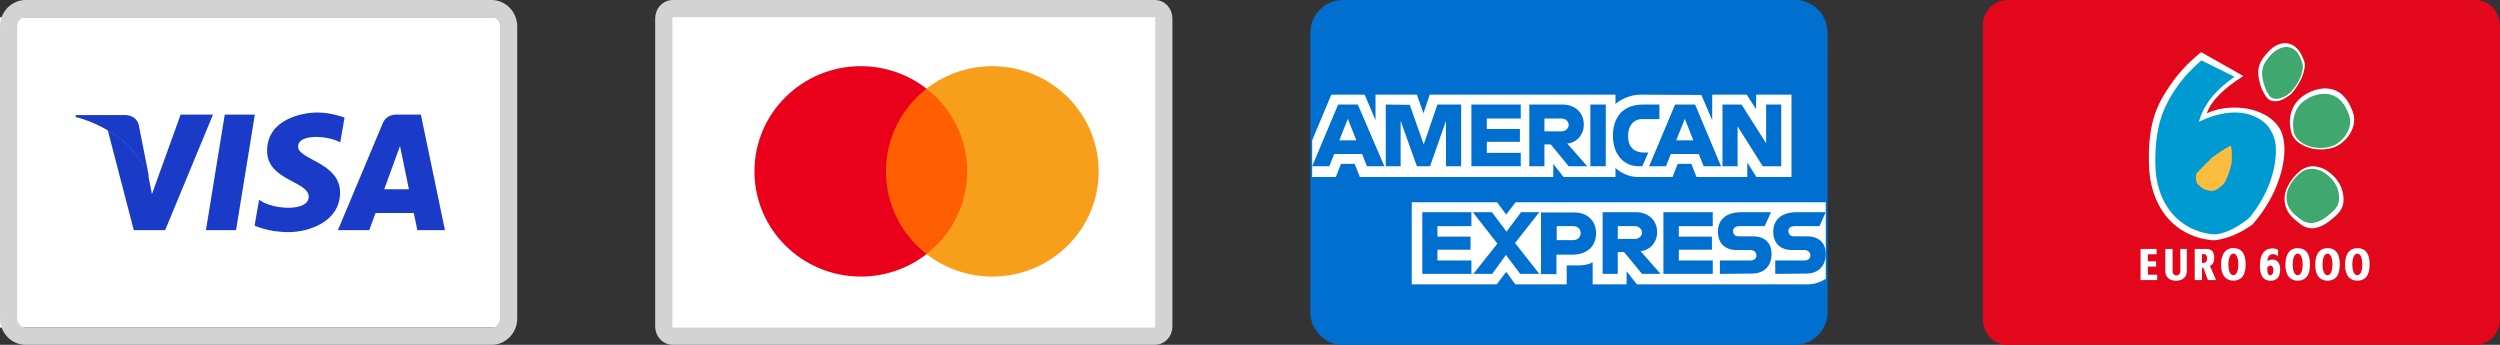 <svg width="145" height="20" viewBox="0 0 145 20" fill="none" xmlns="http://www.w3.org/2000/svg">
<rect x="0" y="0" width="145" height="20" fill="#333333" stroke="none"/>
<g clip-path="url(#clip0_269_12313)">
<path fill-rule="evenodd" clip-rule="evenodd" d="M104.125 0H77.875C76.844 0 76 0.857 76 1.905V18.095C76 19.143 76.844 20 77.875 20H104.125C105.156 20 106 19.143 106 18.095V1.905C106 0.857 105.156 0 104.125 0Z" fill="#016FD0"/>
<path fill-rule="evenodd" clip-rule="evenodd" d="M81.882 16.492V11.733H86.83L87.359 12.442L87.906 11.733H105.894V16.171C105.894 16.171 105.43 16.492 104.884 16.492H94.939L94.343 15.732V16.492H92.374V15.209C92.374 15.209 92.109 15.395 91.53 15.395H90.868V16.492H87.889L87.359 15.766L86.813 16.492H81.882Z" fill="white"/>
<path fill-rule="evenodd" clip-rule="evenodd" d="M76.106 8.139L77.215 5.49H79.151L79.78 6.975V5.49H82.18L82.56 6.57L82.924 5.49H93.698V6.03C93.698 6.03 94.26 5.49 95.187 5.49L98.679 5.507L99.308 6.975V5.49H101.31L101.856 6.334V5.49H103.908V10.265H101.872L101.343 9.422V10.265H98.397L98.1 9.506H97.305L97.007 10.265H95.005C94.211 10.265 93.698 9.742 93.698 9.742V10.265H90.686L90.09 9.506V10.265H78.87L78.572 9.506H77.778L77.48 10.265H76.106V8.139Z" fill="white"/>
<path fill-rule="evenodd" clip-rule="evenodd" d="M77.612 6.064L76.106 9.642H77.099L77.381 8.933H79.002L79.284 9.642H80.293L78.754 6.064H77.612ZM78.175 6.891L78.671 8.14H77.679L78.175 6.891Z" fill="#016FD0"/>
<path fill-rule="evenodd" clip-rule="evenodd" d="M80.376 9.642V6.064L81.766 6.081L82.577 8.376L83.371 6.064H84.745V9.642H83.868V7.009L82.941 9.642H82.18L81.237 7.009V9.642H80.376Z" fill="#016FD0"/>
<path fill-rule="evenodd" clip-rule="evenodd" d="M85.341 9.642V6.064H88.204V6.874H86.234V7.482H88.154V8.224H86.234V8.865H88.204V9.642H85.341Z" fill="#016FD0"/>
<path fill-rule="evenodd" clip-rule="evenodd" d="M88.7 6.064V9.642H89.577V8.376H89.941L90.984 9.642H92.059L90.901 8.325C91.381 8.292 91.861 7.87 91.861 7.229C91.861 6.469 91.282 6.064 90.636 6.064H88.7ZM89.577 6.874H90.57C90.818 6.874 90.984 7.06 90.984 7.246C90.984 7.482 90.752 7.617 90.587 7.617H89.577V6.874Z" fill="#016FD0"/>
<path fill-rule="evenodd" clip-rule="evenodd" d="M93.135 9.642H92.241V6.064H93.135V9.642Z" fill="#016FD0"/>
<path fill-rule="evenodd" clip-rule="evenodd" d="M95.253 9.642H95.055C94.128 9.642 93.549 8.899 93.549 7.87C93.549 6.824 94.112 6.064 95.286 6.064H96.246V6.908H95.237C94.757 6.908 94.426 7.296 94.426 7.87C94.426 8.562 94.806 8.848 95.369 8.848H95.601L95.253 9.642Z" fill="#016FD0"/>
<path fill-rule="evenodd" clip-rule="evenodd" d="M97.156 6.064L95.65 9.642H96.627L96.908 8.933H98.53L98.811 9.642H99.821L98.315 6.064H97.156ZM97.719 6.891L98.215 8.14H97.222L97.719 6.891Z" fill="#016FD0"/>
<path fill-rule="evenodd" clip-rule="evenodd" d="M99.903 9.642V6.064H101.012L102.435 8.309V6.064H103.312V9.642H102.237L100.78 7.33V9.642H99.903Z" fill="#016FD0"/>
<path fill-rule="evenodd" clip-rule="evenodd" d="M82.494 15.884V12.307H85.341V13.117H83.371V13.724H85.291V14.483H83.371V15.107H85.341V15.884H82.494Z" fill="#016FD0"/>
<path fill-rule="evenodd" clip-rule="evenodd" d="M96.478 15.884V12.307H99.34V13.117H97.371V13.724H99.291V14.483H97.371V15.107H99.34V15.884H96.478Z" fill="#016FD0"/>
<path fill-rule="evenodd" clip-rule="evenodd" d="M85.457 15.884L86.847 14.129L85.424 12.307H86.533L87.377 13.437L88.221 12.307H89.28L87.873 14.095L89.28 15.884H88.171L87.344 14.787L86.549 15.884H85.457Z" fill="#016FD0"/>
<path fill-rule="evenodd" clip-rule="evenodd" d="M89.379 12.324V15.901H90.273V14.771H91.199C91.977 14.771 92.573 14.349 92.573 13.522C92.573 12.847 92.109 12.324 91.315 12.324H89.379ZM90.273 13.117H91.249C91.497 13.117 91.679 13.269 91.679 13.522C91.679 13.758 91.497 13.927 91.249 13.927H90.289V13.117H90.273Z" fill="#016FD0"/>
<path fill-rule="evenodd" clip-rule="evenodd" d="M92.953 12.307V15.884H93.83V14.618H94.194L95.237 15.884H96.312L95.154 14.568C95.634 14.534 96.114 14.112 96.114 13.471C96.114 12.712 95.535 12.307 94.889 12.307H92.953ZM93.83 13.117H94.823C95.071 13.117 95.237 13.302 95.237 13.488C95.237 13.724 95.005 13.859 94.84 13.859H93.83V13.117Z" fill="#016FD0"/>
<path fill-rule="evenodd" clip-rule="evenodd" d="M99.754 15.884V15.107H101.509C101.773 15.107 101.873 14.973 101.873 14.804C101.873 14.652 101.757 14.5 101.509 14.5H100.714C100.019 14.5 99.639 14.078 99.639 13.437C99.639 12.863 99.986 12.307 101.012 12.307H102.717L102.353 13.117H100.88C100.598 13.117 100.516 13.268 100.516 13.403C100.516 13.555 100.615 13.707 100.83 13.707H101.658C102.419 13.707 102.75 14.146 102.75 14.736C102.75 15.361 102.386 15.867 101.608 15.867L99.754 15.884Z" fill="#016FD0"/>
<path fill-rule="evenodd" clip-rule="evenodd" d="M102.965 15.884V15.107H104.636C104.901 15.107 105 14.973 105 14.804C105 14.652 104.884 14.5 104.636 14.5H103.924C103.229 14.5 102.849 14.078 102.849 13.437C102.849 12.863 103.196 12.307 104.222 12.307H105.894L105.53 13.117H104.09C103.808 13.117 103.726 13.268 103.726 13.403C103.726 13.555 103.825 13.707 104.04 13.707H104.801C105.563 13.707 105.894 14.146 105.894 14.736C105.894 15.361 105.53 15.867 104.752 15.867L102.965 15.884Z" fill="#016FD0"/>
<path d="M115 1.5C115 0.675 115.633 0 116.406 0H143.594C144.367 0 145 0.675 145 1.5V18.5C145 19.325 144.367 20 143.594 20H116.406C115.633 20 115 19.325 115 18.5V1.5Z" fill="#E2071B"/>
<path fill-rule="evenodd" clip-rule="evenodd" d="M123.062 2.015C128.315 2.424 133.759 0.945 138.622 2.01C137.527 7.047 137.992 12.052 138.353 17.089C136.562 17.41 134.764 17.617 132.921 17.616C129.71 17.615 126.429 17.054 123.219 17.26C123.881 11.854 121.741 5.526 123.062 2.015Z" fill="#E2071B"/>
<path fill-rule="evenodd" clip-rule="evenodd" d="M124.155 14.438H125.082V14.747H124.576V15.152H125.055V15.461H124.576V15.933H125.118V16.242H124.154V14.438H124.155ZM126.239 15.979C126.104 15.977 126.011 15.88 126.011 15.74V14.438H125.589V15.722C125.589 16.096 125.861 16.29 126.239 16.283C126.58 16.277 126.836 16.068 126.836 15.722V14.438H126.459V15.74C126.459 15.884 126.347 15.98 126.239 15.979H126.239ZM127.294 14.438H127.988C128.269 14.438 128.42 14.609 128.425 14.93C128.429 15.155 128.367 15.342 128.176 15.421L128.532 16.242H128.059L127.796 15.534H127.716V16.242H127.294V14.438H127.294ZM129.535 14.389C129.944 14.389 130.249 14.629 130.249 15.334C130.249 16.038 129.941 16.279 129.535 16.279C129.129 16.279 128.812 15.996 128.821 15.334C128.829 14.671 129.126 14.389 129.535 14.389ZM129.535 14.706C129.723 14.703 129.823 14.987 129.823 15.334C129.823 15.68 129.735 15.961 129.535 15.961C129.335 15.961 129.247 15.68 129.247 15.334C129.247 14.987 129.347 14.71 129.535 14.706ZM132.128 14.851V14.485C131.994 14.422 131.855 14.393 131.707 14.412C131.277 14.467 131.082 14.81 131.074 15.379C131.065 15.955 131.25 16.274 131.678 16.284C132.014 16.292 132.246 16.104 132.252 15.627C132.257 15.131 131.907 14.923 131.507 15.139C131.529 14.709 131.83 14.644 132.128 14.851H132.128ZM131.507 15.51C131.577 15.431 131.637 15.389 131.728 15.408C131.805 15.424 131.865 15.518 131.856 15.709C131.849 15.863 131.781 15.971 131.669 15.968C131.55 15.965 131.482 15.797 131.507 15.51H131.507ZM133.266 14.391C133.675 14.391 133.98 14.631 133.98 15.336C133.98 16.04 133.672 16.281 133.266 16.281C132.86 16.281 132.543 15.998 132.552 15.336C132.56 14.672 132.857 14.391 133.266 14.391ZM133.266 14.708C133.454 14.705 133.554 14.989 133.554 15.336C133.554 15.682 133.466 15.963 133.266 15.963C133.066 15.963 132.978 15.682 132.978 15.336C132.978 14.989 133.078 14.711 133.266 14.708ZM134.995 14.391C135.404 14.391 135.709 14.631 135.709 15.336C135.709 16.04 135.401 16.281 134.995 16.281C134.589 16.281 134.272 15.998 134.281 15.336C134.29 14.672 134.586 14.391 134.995 14.391ZM134.995 14.708C135.183 14.705 135.284 14.989 135.284 15.336C135.284 15.682 135.195 15.963 134.995 15.963C134.795 15.963 134.707 15.682 134.707 15.336C134.707 14.989 134.807 14.711 134.995 14.708ZM136.725 14.391C137.133 14.391 137.439 14.631 137.439 15.336C137.439 16.04 137.131 16.281 136.725 16.281C136.319 16.281 136.002 15.998 136.011 15.336C136.019 14.672 136.316 14.391 136.725 14.391ZM136.725 14.708C136.913 14.705 137.013 14.989 137.013 15.336C137.013 15.682 136.925 15.963 136.725 15.963C136.525 15.963 136.436 15.682 136.436 15.336C136.436 14.989 136.537 14.711 136.725 14.708ZM127.715 14.736H127.809C127.948 14.736 128.015 14.836 128.014 14.986C128.012 15.164 127.93 15.246 127.809 15.246H127.715V14.736Z" fill="white"/>
<path fill-rule="evenodd" clip-rule="evenodd" d="M127.67 3.025L130.116 4.409C129.021 5.104 128.248 5.822 127.995 6.576C128.59 6.285 129.286 6.212 129.877 6.247C131.067 6.317 132.034 6.916 132.332 7.681C132.634 8.466 132.518 9.629 132.03 10.812C131.717 11.571 131.25 12.339 130.643 13.021C129.983 13.5 129.273 13.817 128.537 13.927C128.415 13.945 128.311 13.937 128.189 13.921C126.053 13.656 124.673 11.944 124.638 9.481C124.613 8.473 124.691 7.475 124.983 6.623C125.261 5.812 125.708 5.155 126.177 4.517C126.608 3.976 127.084 3.479 127.67 3.025H127.67Z" fill="white"/>
<path fill-rule="evenodd" clip-rule="evenodd" d="M127.682 3.501L129.604 4.456C128.436 5.257 127.772 6.156 127.54 7.066C128.92 6.38 130.391 6.286 131.368 7.135C131.651 7.398 131.832 7.739 131.955 8.169C132.149 9.303 131.757 10.973 130.598 12.464C130.48 12.615 130.376 12.712 130.222 12.823C129.671 13.224 129.151 13.48 128.667 13.569C128.488 13.601 128.342 13.596 128.162 13.569C126.44 13.306 125.181 11.98 125.02 9.85C124.976 8.736 125.049 7.644 125.411 6.614C125.901 5.363 126.687 4.347 127.682 3.501V3.501Z" fill="#009AD2"/>
<path fill-rule="evenodd" clip-rule="evenodd" d="M129.295 8.488C129.379 8.441 129.409 8.469 129.419 8.552C129.452 8.831 129.459 9.127 129.437 9.435C129.349 9.894 129.189 10.337 128.977 10.662C128.762 10.884 128.561 11.019 128.374 11.068C127.991 11.089 127.679 10.94 127.433 10.637C127.355 10.465 127.333 10.277 127.392 10.064C127.683 9.756 127.973 9.446 128.288 9.15C128.626 8.898 128.965 8.673 129.295 8.488Z" fill="#FABD40"/>
<path fill-rule="evenodd" clip-rule="evenodd" d="M131.586 2.974C131.877 2.673 132.187 2.508 132.545 2.501C133.157 2.539 133.455 2.997 133.652 3.578C133.695 3.707 133.685 3.844 133.659 3.982C133.56 4.517 133.283 4.995 132.899 5.441C132.69 5.614 132.456 5.761 132.169 5.853C131.964 5.887 131.765 5.888 131.586 5.769C131.416 5.632 131.178 5.245 131.066 4.804C130.985 4.488 130.949 4.198 130.996 3.967C131.063 3.598 131.286 3.284 131.586 2.974H131.586Z" fill="white"/>
<path fill-rule="evenodd" clip-rule="evenodd" d="M131.735 3.158C131.99 2.891 132.316 2.728 132.629 2.722C133.164 2.756 133.39 3.178 133.542 3.694C133.576 3.81 133.571 3.93 133.548 4.053C133.461 4.528 133.218 4.959 132.862 5.336C132.698 5.51 132.481 5.628 132.23 5.709C132.049 5.757 131.864 5.744 131.708 5.638C131.559 5.516 131.378 5.175 131.28 4.783C131.209 4.503 131.177 4.246 131.218 4.04C131.277 3.712 131.473 3.433 131.735 3.159L131.735 3.158Z" fill="#40A86E"/>
<path fill-rule="evenodd" clip-rule="evenodd" d="M132.859 7.528C132.707 6.767 132.924 6.058 133.534 5.597C134.07 5.192 134.862 4.972 135.493 5.26C135.924 5.457 136.228 5.871 136.442 6.44C136.509 6.619 136.548 6.768 136.543 6.962C136.531 7.406 136.318 7.877 135.854 8.262C135.688 8.4 135.525 8.495 135.321 8.561C134.597 8.796 133.628 8.647 133.117 8.081C132.962 7.909 132.905 7.755 132.859 7.528H132.859Z" fill="white"/>
<path fill-rule="evenodd" clip-rule="evenodd" d="M133.023 7.572C132.925 6.906 133.1 6.261 133.626 5.857C134.114 5.492 134.811 5.302 135.373 5.558C135.758 5.733 136.029 6.1 136.22 6.606C136.28 6.764 136.315 6.897 136.31 7.069C136.3 7.463 136.11 7.881 135.696 8.223C135.548 8.346 135.402 8.43 135.22 8.489C134.574 8.698 133.709 8.565 133.253 8.062C133.115 7.91 133.053 7.775 133.024 7.571L133.023 7.572Z" fill="#40A86E"/>
<path fill-rule="evenodd" clip-rule="evenodd" d="M133.373 9.941C133.754 9.613 134.218 9.554 134.749 9.78C135.45 10.13 135.99 10.844 135.919 11.715C135.896 12.006 135.75 12.282 135.45 12.54C135.159 12.79 134.739 13.179 134.171 13.243C133.92 13.253 133.669 13.181 133.459 13.022C133.215 12.837 132.89 12.612 132.689 12.257C132.582 12.069 132.51 11.843 132.502 11.568C132.498 11.304 132.566 11.038 132.707 10.771C132.852 10.496 133.064 10.207 133.373 9.941Z" fill="white"/>
<path fill-rule="evenodd" clip-rule="evenodd" d="M133.391 10.05C133.731 9.762 134.144 9.711 134.618 9.909C135.242 10.215 135.724 10.84 135.661 11.601C135.64 11.856 135.51 12.097 135.243 12.323C134.983 12.542 134.609 12.882 134.102 12.938C133.878 12.947 133.655 12.884 133.468 12.745C133.25 12.583 132.961 12.387 132.781 12.076C132.686 11.911 132.621 11.714 132.614 11.473C132.611 11.241 132.672 11.009 132.797 10.776C132.926 10.536 133.116 10.283 133.391 10.05V10.05Z" fill="#40A86E"/>
<path d="M29 1H0V19H29V1Z" fill="white"/>
<path fill-rule="evenodd" clip-rule="evenodd" d="M13.036 6.645L11.945 13.349H13.691L14.781 6.645H13.036ZM10.477 6.645L8.813 11.256L8.616 10.263L8.616 10.264L8.573 10.041C8.372 9.607 7.905 8.782 7.025 8.078C6.764 7.87 6.502 7.693 6.248 7.541L7.76 13.349H9.579L12.355 6.645H10.477ZM17.288 8.506C17.288 7.749 18.988 7.846 19.735 8.257L19.984 6.818C19.984 6.818 19.215 6.525 18.414 6.525C17.548 6.525 15.491 6.904 15.491 8.745C15.491 10.477 17.905 10.498 17.905 11.408C17.905 12.317 15.74 12.154 15.026 11.581L14.766 13.086C14.766 13.086 15.545 13.464 16.736 13.464C17.927 13.464 19.724 12.848 19.724 11.169C19.724 9.426 17.288 9.264 17.288 8.506ZM24.41 6.645H23.007C22.359 6.645 22.201 7.145 22.201 7.145L19.598 13.349H21.417L21.781 12.353H24L24.205 13.349H25.807L24.41 6.645ZM22.284 10.978L23.201 8.469L23.717 10.978H22.284Z" fill="#193BC8"/>
<path fill-rule="evenodd" clip-rule="evenodd" d="M8.053 7.277C8.053 7.277 7.981 6.672 7.21 6.672H4.408L4.375 6.786C4.375 6.786 5.722 7.06 7.014 8.089C8.249 9.072 8.651 10.297 8.651 10.297L8.053 7.277Z" fill="#193BC8"/>
<path d="M28.514 19.5C29.041 19.5 29.5 19.049 29.5 18.46L29.5 1.54C29.5 0.951 29.041 0.5 28.514 0.5H1.486C0.959 0.5 0.5 0.951 0.5 1.54V18.46C0.5 19.049 0.959 19.5 1.486 19.5H28.514Z" stroke="#D3D3D3"/>
<g clip-path="url(#clip1_269_12313)">
<path d="M67.5 18.93C67.5 19.274 67.243 19.5 66.997 19.5H39.003C38.757 19.5 38.5 19.274 38.5 18.93V1.07C38.5 0.726 38.757 0.5 39.003 0.5H66.997C67.243 0.5 67.5 0.726 67.5 1.07L67.5 18.93Z" fill="white" stroke="#D3D3D3"/>
<path d="M56.439 14.736H51.041V5.144H56.439L56.439 14.736Z" fill="#FF5F00"/>
<path d="M51.383 9.939C51.383 7.994 52.305 6.26 53.74 5.143C52.653 4.296 51.31 3.837 49.927 3.839C46.52 3.839 43.758 6.57 43.758 9.939C43.758 13.309 46.52 16.04 49.927 16.04C51.31 16.042 52.654 15.582 53.74 14.735C52.305 13.618 51.383 11.885 51.383 9.939Z" fill="#EB001B"/>
<path d="M63.723 9.939C63.723 13.309 60.961 16.04 57.553 16.04C56.17 16.042 54.827 15.582 53.74 14.735C55.175 13.618 56.097 11.885 56.097 9.939C56.097 7.993 55.175 6.26 53.74 5.143C54.827 4.296 56.17 3.837 57.553 3.839C60.961 3.839 63.722 6.57 63.722 9.939" fill="#F79E1B"/>
</g>
</g>
<defs>
<clipPath id="clip0_269_12313">
<rect width="145" height="20" fill="white"/>
</clipPath>
<clipPath id="clip1_269_12313">
<rect width="30" height="20" fill="white" transform="translate(38)"/>
</clipPath>
</defs>
</svg>

